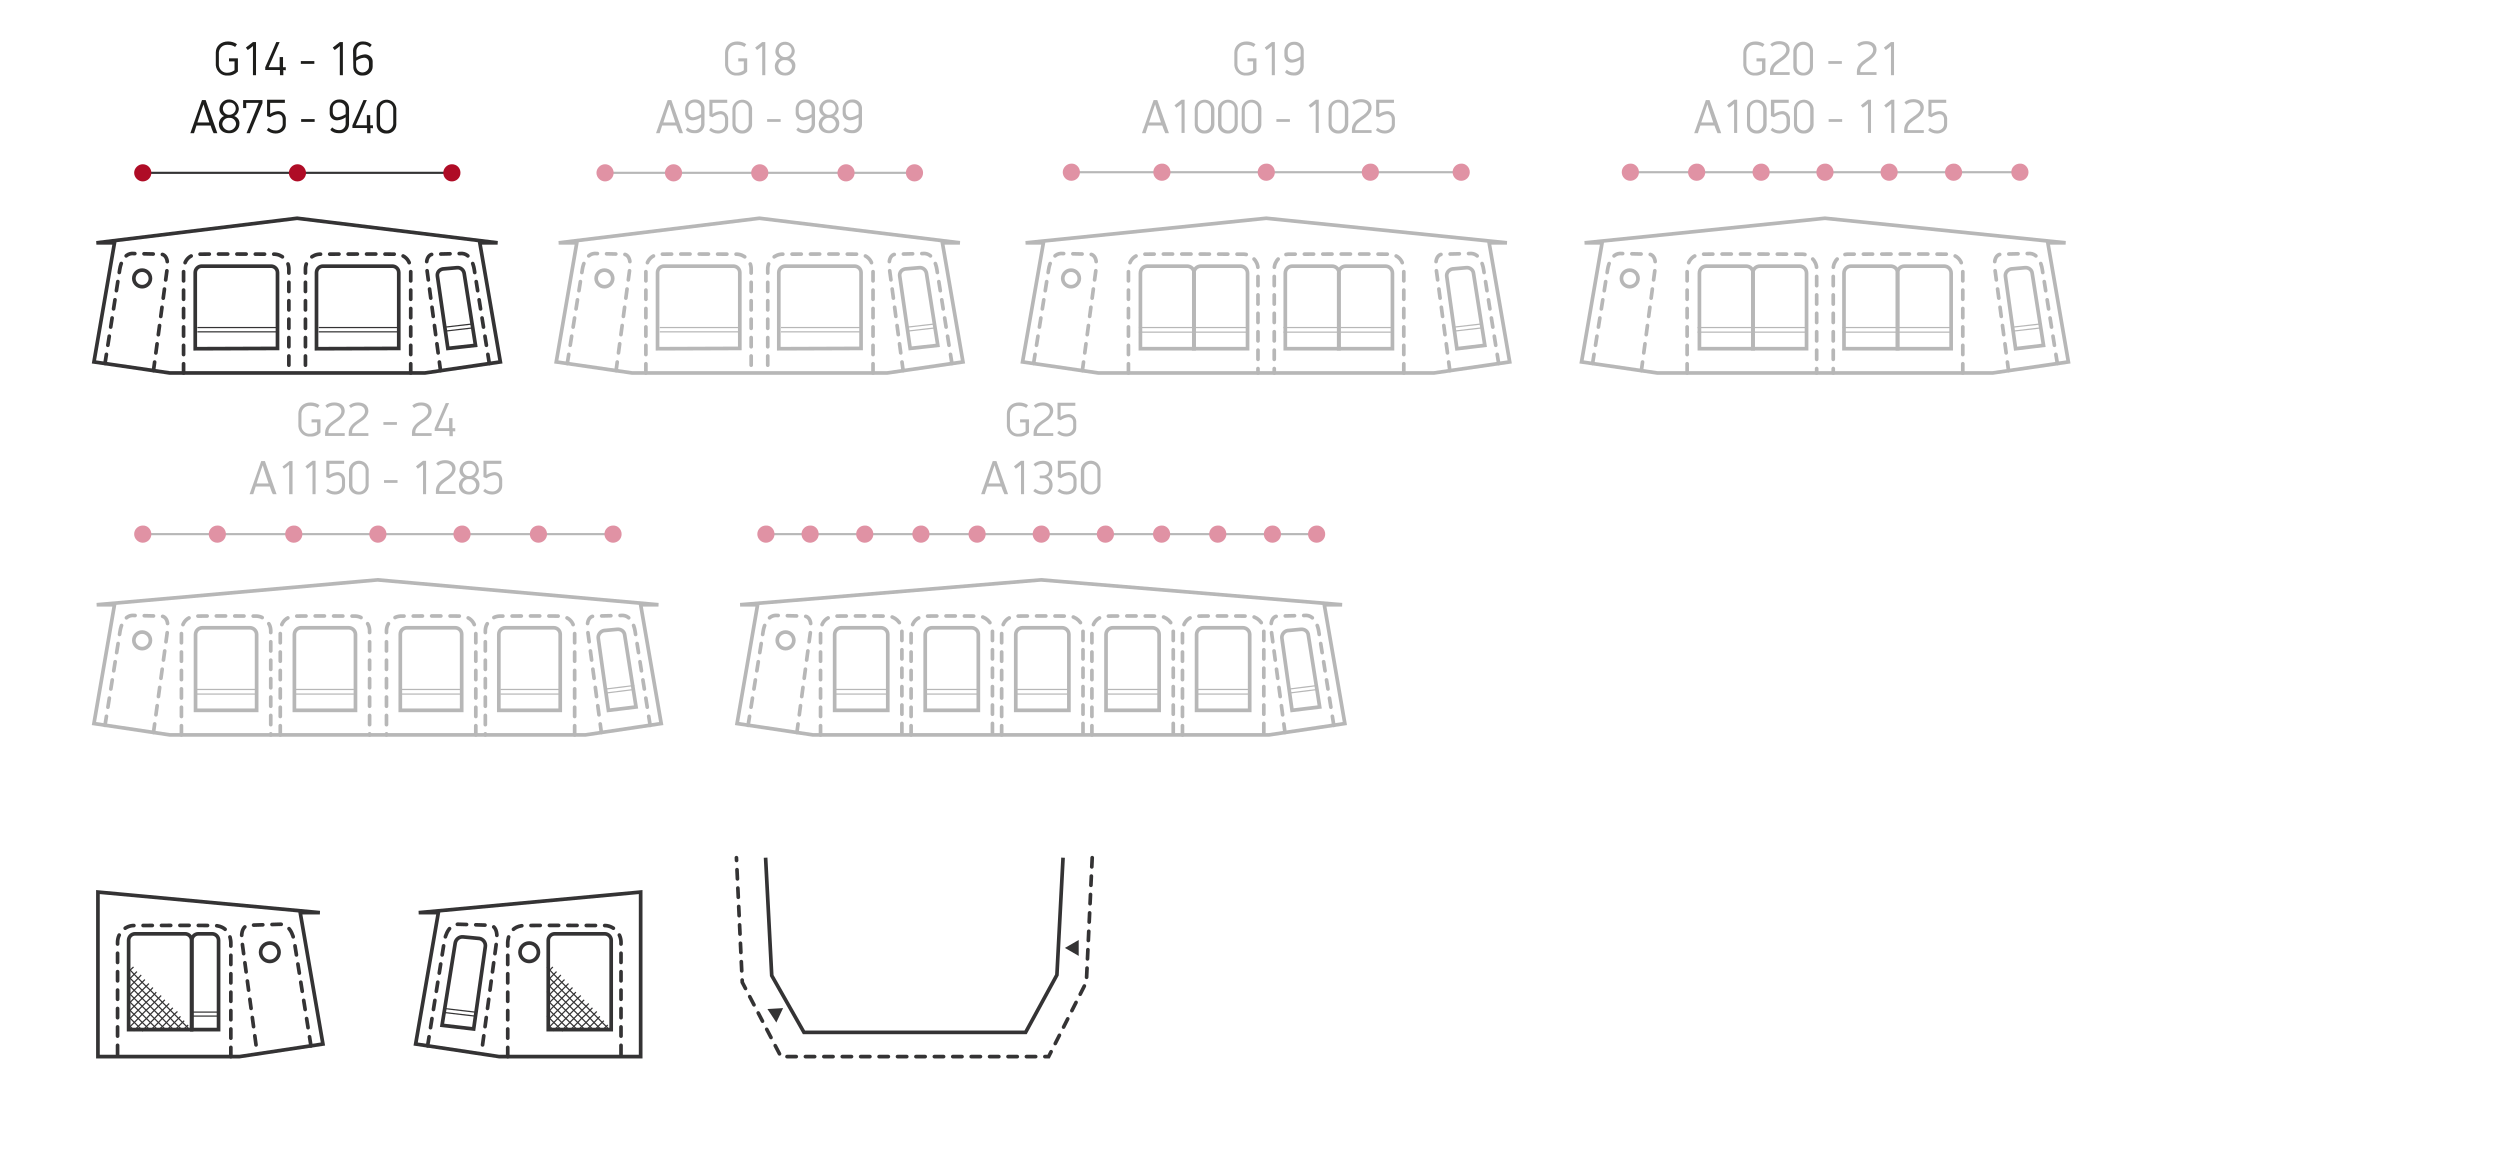 <?xml version="1.0" encoding="utf-8"?>
<!-- Generator: Adobe Illustrator 24.0.3, SVG Export Plug-In . SVG Version: 6.00 Build 0)  -->
<svg version="1.1" id="Layer_1" xmlns="http://www.w3.org/2000/svg" xmlns:xlink="http://www.w3.org/1999/xlink" x="0px" y="0px"
	 viewBox="0 0 814.4 381.7" style="enable-background:new 0 0 814.4 381.7;" xml:space="preserve">
<style type="text/css">
	.st0{fill:none;stroke:#343334;stroke-width:1.2;stroke-linecap:round;stroke-miterlimit:10;stroke-dasharray:3,3;}
	.st1{fill:none;stroke:#343334;stroke-width:1.2;stroke-miterlimit:10;}
	.st2{fill:#343334;}
	.st3{fill:none;stroke:#343334;stroke-width:0.7;stroke-miterlimit:10;}
	.st4{fill:#AF0C26;}
	.st5{fill:none;stroke:#B7B7B7;stroke-width:0.7;stroke-miterlimit:10;}
	.st6{fill:#E092A4;}
	.st7{fill:none;stroke:#343334;stroke-width:0.4;stroke-miterlimit:10;}
	.st8{fill:none;stroke:#B7B7B7;stroke-width:1.2;stroke-miterlimit:10;}
	.st9{fill:none;stroke:#B7B7B7;stroke-width:1.2;stroke-linecap:round;stroke-miterlimit:10;stroke-dasharray:3,3;}
	.st10{fill:none;stroke:#B7B7B7;stroke-width:0.4;stroke-miterlimit:10;}
	.st11{fill:#1D1D1B;}
	.st12{fill:#B7B7B7;}
</style>
<title>Drawings2020_all_new2</title>
<g id="Penta">
	<polyline class="st0" points="355.8,279.4 353.9,319.9 341.6,344.2 254.4,344.2 241.8,320 239.9,279.4 	"/>
	<polyline class="st1" points="346.3,279.4 344.3,317.6 334.1,336.3 261.9,336.3 251.4,317.8 249.4,279.4 	"/>
	<polygon class="st2" points="255.1,328.4 250,328.7 252.9,333.1 	"/>
	<polygon class="st2" points="346.9,308.8 351.4,311.4 351.4,306.2 	"/>
	<line class="st3" x1="46.4" y1="56.3" x2="147.2" y2="56.3"/>
	<path class="st4" d="M49.3,56.3c0,1.6-1.3,2.8-2.8,2.8s-2.8-1.3-2.8-2.8s1.3-2.8,2.8-2.8c0,0,0,0,0,0C48,53.5,49.3,54.7,49.3,56.3
		C49.3,56.3,49.3,56.3,49.3,56.3z"/>
	<path class="st4" d="M99.7,56.3c0,1.6-1.3,2.8-2.8,2.8c-1.6,0-2.8-1.3-2.8-2.8s1.3-2.8,2.8-2.8l0,0C98.4,53.5,99.6,54.7,99.7,56.3z
		"/>
	<path class="st4" d="M150,56.3c0,1.6-1.3,2.8-2.8,2.8c-1.6,0-2.8-1.3-2.8-2.8s1.3-2.8,2.8-2.8l0,0C148.8,53.5,150,54.7,150,56.3z"
		/>
	<line class="st5" x1="349" y1="56.1" x2="475.9" y2="56.1"/>
	<path class="st6" d="M351.8,56.1c0,1.6-1.3,2.8-2.8,2.8c-1.6,0-2.8-1.3-2.8-2.8s1.3-2.8,2.8-2.8c0,0,0,0,0,0
		C350.5,53.2,351.8,54.5,351.8,56.1C351.8,56.1,351.8,56.1,351.8,56.1z"/>
	<path class="st6" d="M381.3,56.1c0,1.6-1.3,2.8-2.8,2.8c-1.6,0-2.8-1.3-2.8-2.8c0-1.6,1.3-2.8,2.8-2.8c0,0,0,0,0,0
		C380,53.2,381.3,54.5,381.3,56.1z"/>
	<path class="st6" d="M415.3,56.1c0,1.6-1.3,2.8-2.8,2.8c-1.6,0-2.8-1.3-2.8-2.8c0-1.6,1.3-2.8,2.8-2.8c0,0,0,0,0,0
		C414,53.2,415.3,54.5,415.3,56.1z"/>
	<path class="st6" d="M449.2,56.1c0,1.6-1.3,2.8-2.8,2.8c-1.6,0-2.8-1.3-2.8-2.8c0-1.6,1.3-2.8,2.8-2.8
		C448,53.2,449.2,54.5,449.2,56.1z"/>
	<path class="st6" d="M478.8,56.1c0,1.6-1.3,2.8-2.8,2.8c-1.6,0-2.8-1.3-2.8-2.8c0-1.6,1.3-2.8,2.8-2.8
		C477.5,53.2,478.8,54.5,478.8,56.1z"/>
	<line class="st5" x1="249.5" y1="174" x2="428.8" y2="174"/>
	<path class="st6" d="M252.3,174c0,1.6-1.3,2.8-2.8,2.8s-2.8-1.3-2.8-2.8c0-1.6,1.3-2.8,2.8-2.8C251.1,171.1,252.3,172.4,252.3,174
		C252.3,174,252.3,174,252.3,174z"/>
	<path class="st6" d="M266.7,174c0,1.6-1.3,2.8-2.8,2.8c-1.6,0-2.8-1.3-2.8-2.8c0-1.6,1.3-2.8,2.8-2.8
		C265.5,171.1,266.7,172.4,266.7,174C266.7,174,266.7,174,266.7,174z"/>
	<path class="st6" d="M321.1,174c0,1.6-1.3,2.8-2.8,2.8c-1.6,0-2.8-1.3-2.8-2.8c0-1.6,1.3-2.8,2.8-2.8c0,0,0,0,0,0
		C319.9,171.1,321.1,172.4,321.1,174z"/>
	<path class="st6" d="M284.5,174c0,1.6-1.3,2.8-2.8,2.8c-1.6,0-2.8-1.3-2.8-2.8c0-1.6,1.3-2.8,2.8-2.8c0,0,0,0,0,0
		C283.2,171.1,284.5,172.4,284.5,174z"/>
	<path class="st6" d="M302.8,174c0,1.6-1.3,2.8-2.8,2.8c-1.6,0-2.8-1.3-2.8-2.8c0-1.6,1.3-2.8,2.8-2.8c0,0,0,0,0,0
		C301.5,171.1,302.8,172.4,302.8,174z"/>
	<path class="st6" d="M342,174c0,1.6-1.3,2.8-2.8,2.8c-1.6,0-2.8-1.3-2.8-2.8c0-1.6,1.3-2.8,2.8-2.8C340.7,171.1,342,172.4,342,174z
		"/>
	<path class="st6" d="M362.9,174c0,1.6-1.3,2.8-2.8,2.8c-1.6,0-2.8-1.3-2.8-2.8c0-1.6,1.3-2.8,2.8-2.8l0,0
		C361.6,171.1,362.9,172.4,362.9,174z"/>
	<path class="st6" d="M399.5,174c0,1.6-1.3,2.8-2.8,2.8c-1.6,0-2.8-1.3-2.8-2.8c0-1.6,1.3-2.8,2.8-2.8l0,0
		C398.3,171.1,399.5,172.4,399.5,174z"/>
	<path class="st6" d="M381.2,174c0,1.6-1.3,2.8-2.8,2.8c-1.6,0-2.8-1.3-2.8-2.8c0-1.6,1.3-2.8,2.8-2.8l0,0
		C379.9,171.1,381.2,172.4,381.2,174z"/>
	<path class="st6" d="M431.7,174c0,1.6-1.3,2.8-2.8,2.8c-1.6,0-2.8-1.3-2.8-2.8c0-1.6,1.3-2.8,2.8-2.8c0,0,0,0,0,0
		C430.4,171.1,431.7,172.4,431.7,174z"/>
	<path class="st6" d="M417.3,174c0,1.6-1.3,2.8-2.8,2.8c-1.6,0-2.8-1.3-2.8-2.8c0-1.6,1.3-2.8,2.8-2.8c0,0,0,0,0,0
		C416,171.1,417.3,172.4,417.3,174z"/>
	<line class="st7" x1="42.1" y1="326.2" x2="51.4" y2="335.5"/>
	<line class="st7" x1="42" y1="328.8" x2="48.7" y2="335.4"/>
	<line class="st7" x1="41.6" y1="330.9" x2="46.6" y2="335.9"/>
	<line class="st7" x1="41.8" y1="333.8" x2="43.8" y2="335.8"/>
	<line class="st7" x1="41.5" y1="323" x2="53.8" y2="335.3"/>
	<line class="st7" x1="41.9" y1="320.8" x2="56.5" y2="335.4"/>
	<polyline class="st7" points="58.9,335.1 56.8,333.1 55.5,331.7 54.2,330.4 52.9,329.1 51.6,327.8 50.3,326.5 49,325.2 47.6,323.9 
		46.3,322.6 45,321.3 43.7,320 42.4,318.7 42.2,318.5 	"/>
	<polyline class="st7" points="41.5,315.1 42.4,316 43.7,317.4 45,318.7 46.3,320 47.6,321.3 49,322.6 50.3,323.9 51.6,325.2 
		52.9,326.5 54.2,327.8 55.5,329.1 56.8,330.4 61.3,334.9 	"/>
	<polyline class="st7" points="42,316.5 42.4,316 43.5,315 	"/>
	<polyline class="st7" points="41.9,319.2 42.4,318.7 43.7,317.4 44.6,316.5 	"/>
	<line class="st7" x1="60" y1="332.5" x2="57" y2="335.5"/>
	<line class="st7" x1="61.3" y1="333.9" x2="59.6" y2="335.5"/>
	<polyline class="st7" points="46,317.6 45,318.7 43.7,320 42.5,321.2 	"/>
	<polyline class="st7" points="42.1,324.3 42.4,323.9 43.7,322.6 45,321.3 46.3,320 47.2,319.1 	"/>
	<polyline class="st7" points="48.5,320.4 47.6,321.3 46.3,322.6 45,323.9 43.7,325.2 42.4,326.5 41.6,327.3 	"/>
	<polyline class="st7" points="49.8,321.7 49,322.6 47.6,323.9 46.3,325.2 45,326.5 43.7,327.8 42.4,329.1 42.3,329.2 	"/>
	<polyline class="st7" points="41.8,332.3 42.4,331.7 43.7,330.4 45,329.1 46.3,327.8 47.6,326.5 49,325.2 50.3,323.9 50.9,323.2 	
		"/>
	<polyline class="st7" points="52.5,324.3 51.6,325.2 50.3,326.5 49,327.8 47.6,329.1 46.3,330.4 45,331.8 43.7,333.1 42.4,334.4 
		42.2,334.6 	"/>
	<polyline class="st7" points="43.8,335.6 45,334.4 46.3,333.1 47.7,331.8 49,330.4 50.3,329.1 51.6,327.8 52.9,326.5 53.7,325.7 	
		"/>
	<polyline class="st7" points="46.8,335.3 47.7,334.4 49,333.1 50.3,331.8 51.6,330.4 52.9,329.1 54.2,327.8 55.1,326.9 	"/>
	<polyline class="st7" points="56.3,328.3 55.5,329.1 54.2,330.4 52.9,331.7 51.6,333.1 50.3,334.4 49.1,335.5 	"/>
	<polyline class="st7" points="57.8,329.5 56.8,330.4 55.5,331.7 54.2,333.1 52.9,334.4 52.1,335.1 	"/>
	<polyline class="st7" points="54.5,335.4 55.5,334.4 56.8,333.1 58.8,331.1 	"/>
	<path class="st0" d="M34.2,118.4L39,87.8c0,0,0.7-5.7,4.7-5.2l8.4,0.2c0,0,3.2-0.5,2.3,5.2L50,120.7"/>
	<path class="st0" d="M59.8,121.5l0-33.5c0,0-0.2-5.1,5-5.2s24.3,0,24.3,0c2.7-0.1,5,2.1,5,4.8c0,0.1,0,0.3,0,0.4
		c0,5.3,0,33.5,0,33.5"/>
	<circle class="st1" cx="46.3" cy="90.7" r="2.7"/>
	<path class="st1" d="M90.4,113.5V88.8c0-1.2-1-2.1-2.1-2.1c0,0,0,0,0,0H65.7c-1.1,0-2.1,0.9-2.1,2.1l0,0v24.8L90.4,113.5z"/>
	<polygon class="st1" points="162.1,79.1 96.8,71.1 31.4,79.1 37.3,79.1 30.6,117.9 55.3,121.5 96.8,121.5 138.4,121.5 163,117.9 
		156.3,79.1 	"/>
	<path class="st0" d="M159.4,118.4l-4.9-30.6c0,0-0.7-5.7-4.7-5.2l-8.4,0.2c0,0-3.2-0.5-2.3,5.2l4.4,32.7"/>
	<path class="st0" d="M133.8,121.5l0-33.5c0,0,0.2-5.1-5-5.2s-24.3,0-24.3,0c-2.7-0.1-5,2.1-5,4.8c0,0.1,0,0.3,0,0.4
		c0,5.3,0,33.5,0,33.5"/>
	<path class="st1" d="M145.9,113.5L142.5,90c-0.2-1.2,0.6-2.2,1.8-2.4c0,0,0.1,0,0.1,0l4.5-0.4c1.1-0.1,2.1,0.7,2.3,1.8l3.7,23.5
		L145.9,113.5z"/>
	<path class="st8" d="M474.6,113.6l-3.3-23.5c-0.2-1.2,0.7-2.3,1.9-2.5c0,0,0.1,0,0.1,0l4.4-0.4c1.1-0.1,2.2,0.7,2.3,1.8l3.7,23.5
		L474.6,113.6z"/>
	<path class="st1" d="M154.3,335.2l3.8-26.8c0.2-1.3-0.7-2.5-2-2.7c0,0-0.1,0-0.1,0l-5.2-0.5c-1.2-0.1-2.3,0.8-2.5,2l-4.3,26.8
		L154.3,335.2z"/>
	<path class="st9" d="M336.7,118.4l4.9-30.6c0,0,0.7-5.7,4.7-5.2l8.4,0.2c0,0,3.2-0.5,2.3,5.2l-4.4,32.7"/>
	<path class="st9" d="M367.6,121.5l0-33.5c0,0-0.2-5.1,5-5.2s32.2,0,32.2,0c2.7-0.1,5,2.1,5,4.8c0,0.1,0,0.3,0,0.4
		c0,5.3,0,33.5,0,33.5"/>
	<circle class="st8" cx="348.9" cy="90.7" r="2.7"/>
	<path class="st8" d="M389,113.5V89c0-1.3-1-2.3-2.3-2.3l0,0h-12.9c-1.3,0-2.3,1-2.3,2.3v0v24.6H389z"/>
	<path class="st8" d="M406.4,113.5V89c0-1.3-1-2.3-2.3-2.3l0,0h-12.9c-1.3,0-2.3,1-2.3,2.3c0,0,0,0,0,0v24.6H406.4z"/>
	<path class="st8" d="M436.2,113.5V89c0-1.3-1-2.3-2.3-2.3H421c-1.3,0-2.3,1-2.3,2.3v24.6H436.2z"/>
	<path class="st8" d="M453.6,113.5V89c0-1.3-1-2.3-2.3-2.3l0,0h-12.9c-1.3,0-2.3,1-2.3,2.3c0,0,0,0,0,0v24.6H453.6z"/>
	<polygon class="st8" points="490.9,79.1 412.5,71.1 334.1,79.1 339.9,79.1 333.1,117.9 357.8,121.5 412.5,121.5 467.1,121.5 
		491.8,117.9 485.1,79.1 	"/>
	<path class="st9" d="M488.2,118.4l-4.9-30.6c0,0-0.7-5.7-4.7-5.2l-8.4,0.2c0,0-3.2-0.5-2.3,5.2l4.4,32.7"/>
	<path class="st9" d="M457.3,121.5l0-33.5c0,0,0.2-5.1-5-5.2s-32.2,0-32.2,0c-2.7-0.1-5,2.1-5,4.8c0,0.1,0,0.3,0,0.4
		c0,5.3,0,33.5,0,33.5"/>
	<line class="st5" x1="46.5" y1="174" x2="199.6" y2="174"/>
	<path class="st6" d="M49.3,174c0,1.6-1.3,2.8-2.8,2.8s-2.8-1.3-2.8-2.8c0-1.6,1.3-2.8,2.8-2.8C48,171.1,49.3,172.4,49.3,174
		C49.3,174,49.3,174,49.3,174z"/>
	<path class="st6" d="M98.5,174c0,1.6-1.3,2.8-2.8,2.8c-1.6,0-2.8-1.3-2.8-2.8c0-1.6,1.3-2.8,2.8-2.8c0,0,0,0,0,0
		C97.2,171.1,98.5,172.4,98.5,174z"/>
	<path class="st6" d="M73.6,174c0,1.6-1.3,2.8-2.8,2.8c-1.6,0-2.8-1.3-2.8-2.8c0-1.6,1.3-2.8,2.8-2.8c0,0,0,0,0,0
		C72.3,171.1,73.6,172.4,73.6,174z"/>
	<path class="st6" d="M125.9,174c0,1.6-1.3,2.8-2.8,2.8s-2.8-1.3-2.8-2.8c0-1.6,1.3-2.8,2.8-2.8l0,0
		C124.6,171.1,125.9,172.4,125.9,174z"/>
	<path class="st6" d="M153.3,174c0,1.6-1.3,2.8-2.8,2.8c-1.6,0-2.8-1.3-2.8-2.8c0-1.6,1.3-2.8,2.8-2.8c0,0,0,0,0,0
		C152,171.1,153.3,172.4,153.3,174z"/>
	<path class="st6" d="M178.2,174c0,1.6-1.3,2.8-2.8,2.8c-1.6,0-2.8-1.3-2.8-2.8c0-1.6,1.3-2.8,2.8-2.8c0,0,0,0,0,0
		C176.9,171.1,178.2,172.4,178.2,174z"/>
	<path class="st6" d="M202.5,174c0,1.6-1.3,2.8-2.8,2.8s-2.8-1.3-2.8-2.8c0-1.6,1.3-2.8,2.8-2.8l0,0
		C201.2,171.1,202.5,172.4,202.5,174z"/>
	<path class="st8" d="M198.2,231.4l-3.3-23.4c-0.2-1.2,0.7-2.4,1.9-2.6c0,0,0.1,0,0.1,0l4.2-0.4c1.2-0.1,2.3,0.7,2.4,1.9l3.7,23.4
		L198.2,231.4z"/>
	<path class="st9" d="M34.2,236.3l4.9-30.6c0,0,0.7-5.7,4.7-5.2l8.4,0.2c0,0,3.2-0.5,2.3,5.2L50,238.6"/>
	<path class="st9" d="M59.1,239.4l0-33.5c0,0-0.2-5.1,5-5.2s19.1,0,19.1,0c2.7-0.1,5,2.1,5,4.8c0,0.1,0,0.3,0,0.4
		c0,5.3,0,33.5,0,33.5"/>
	<circle class="st8" cx="46.3" cy="208.6" r="2.7"/>
	<path class="st8" d="M83.6,231.4v-24.7c0-1.2-1-2.2-2.2-2.2c0,0,0,0,0,0H65.9c-1.2,0-2.2,1-2.2,2.2l0,0v24.7L83.6,231.4z"/>
	<path class="st9" d="M91.3,239.4l0-33.5c0,0-0.2-5.1,5-5.2s19.1,0,19.1,0c2.7-0.1,5,2.1,5,4.8c0,0.1,0,0.3,0,0.4
		c0,5.3,0,33.5,0,33.5"/>
	<path class="st8" d="M115.8,231.4v-24.7c0-1.2-1-2.2-2.2-2.2l0,0H98.1c-1.2,0-2.2,1-2.2,2.2v0v24.7H115.8z"/>
	<path class="st9" d="M187.2,239.4l0-33.5c0,0,0.2-5.1-5-5.2s-19.1,0-19.1,0c-2.7-0.1-5,2.1-5,4.8c0,0.1,0,0.3,0,0.4
		c0,5.3,0,33.5,0,33.5"/>
	<path class="st8" d="M150.4,231.4v-24.8c0-1.1-0.9-2.1-2.1-2.1h-15.8c-1.1,0-2.1,0.9-2.1,2.1v24.8H150.4z"/>
	<path class="st9" d="M155,239.4l0-33.5c0,0,0.2-5.1-5-5.2s-19.1,0-19.1,0c-2.7-0.1-5,2.1-5,4.8c0,0.1,0,0.3,0,0.4
		c0,5.3,0,33.5,0,33.5"/>
	<polygon class="st8" points="214.5,197 123,188.9 31.5,197 37.3,197 30.6,235.7 55.3,239.4 123,239.4 190.7,239.4 215.4,235.7 
		208.7,197 	"/>
	<path class="st9" d="M211.8,236.3l-4.9-30.6c0,0-0.7-5.7-4.7-5.2l-8.4,0.2c0,0-3.2-0.5-2.3,5.2l4.4,32.7"/>
	<path class="st0" d="M101.3,340.7l-5.4-33.8c0,0-0.7-6.3-5.2-5.8l-9.3,0.3c0,0-3.5-0.5-2.5,5.8l4.9,36.1"/>
	<path class="st0" d="M75.2,344.2l0-37c0,0,0.2-5.6-5.5-5.7s-25.8,0-25.8,0c-3-0.1-5.5,2.3-5.6,5.3c0,0.2,0,0.3,0,0.5
		c0,5.8,0,37,0,37"/>
	<circle class="st1" cx="87.9" cy="310.2" r="3"/>
	<polygon class="st1" points="31.9,344.2 78,344.2 105.2,340.1 97.8,297.3 104.2,297.3 31.9,290.6 	"/>
	<path class="st1" d="M62.4,335.4v-29.1c0-1.2-1-2.1-2.1-2.1c0,0,0,0,0,0H44c-1.2,0-2.1,1-2.1,2.1v29.1H62.4z"/>
	<path class="st1" d="M71.2,335.4v-29.1c0-1.2-1-2.1-2.1-2.1h-4.5c-1.2,0-2.1,1-2.1,2.1v29.1H71.2z"/>
	<line class="st7" x1="178.7" y1="326.2" x2="188.1" y2="335.5"/>
	<line class="st7" x1="178.7" y1="328.8" x2="185.3" y2="335.4"/>
	<line class="st7" x1="178.2" y1="330.9" x2="183.3" y2="335.9"/>
	<line class="st7" x1="178.5" y1="333.8" x2="180.5" y2="335.8"/>
	<line class="st7" x1="178.2" y1="323" x2="190.4" y2="335.3"/>
	<line class="st7" x1="178.6" y1="320.8" x2="193.2" y2="335.4"/>
	<polyline class="st7" points="195.5,335.1 193.5,333.1 192.2,331.7 190.9,330.4 189.6,329.1 188.3,327.8 186.9,326.5 185.6,325.2 
		184.3,323.9 183,322.6 181.7,321.3 180.4,320 179.1,318.7 178.9,318.5 	"/>
	<polyline class="st7" points="178.2,315.1 179.1,316 180.4,317.4 181.7,318.7 183,320 184.3,321.3 185.6,322.6 186.9,323.9 
		188.2,325.2 189.5,326.5 190.9,327.8 192.2,329.1 193.5,330.4 198,334.9 	"/>
	<polyline class="st7" points="178.6,316.5 179.1,316 180.1,315 	"/>
	<polyline class="st7" points="178.6,319.2 179.1,318.7 180.4,317.4 181.3,316.5 	"/>
	<line class="st7" x1="196.7" y1="332.5" x2="193.7" y2="335.5"/>
	<line class="st7" x1="198" y1="333.9" x2="196.3" y2="335.5"/>
	<polyline class="st7" points="182.7,317.6 181.7,318.7 180.4,320 179.1,321.2 	"/>
	<polyline class="st7" points="178.7,324.3 179.1,323.9 180.4,322.6 181.7,321.3 183,320 183.9,319.1 	"/>
	<polyline class="st7" points="185.2,320.4 184.3,321.3 183,322.6 181.7,323.9 180.4,325.2 179.1,326.5 178.3,327.3 	"/>
	<polyline class="st7" points="186.5,321.7 185.6,322.6 184.3,323.9 183,325.2 181.7,326.5 180.4,327.8 179.1,329.1 179,329.2 	"/>
	<polyline class="st7" points="178.5,332.3 179.1,331.7 180.4,330.4 181.7,329.1 183,327.8 184.3,326.5 185.6,325.2 186.9,323.9 
		187.6,323.2 	"/>
	<polyline class="st7" points="189.2,324.3 188.2,325.2 186.9,326.5 185.6,327.8 184.3,329.1 183,330.4 181.7,331.8 180.4,333.1 
		179.1,334.4 178.9,334.6 	"/>
	<polyline class="st7" points="180.4,335.6 181.7,334.4 183,333.1 184.3,331.8 185.6,330.4 186.9,329.1 188.3,327.8 189.5,326.5 
		190.3,325.7 	"/>
	<polyline class="st7" points="183.4,335.3 184.3,334.4 185.6,333.1 186.9,331.8 188.3,330.4 189.6,329.1 190.9,327.8 191.8,326.9 	
		"/>
	<polyline class="st7" points="193,328.3 192.2,329.1 190.9,330.4 189.5,331.7 188.2,333.1 186.9,334.4 185.8,335.5 	"/>
	<polyline class="st7" points="194.4,329.5 193.5,330.4 192.2,331.7 190.9,333.1 189.5,334.4 188.8,335.1 	"/>
	<polyline class="st7" points="191.1,335.4 192.2,334.4 193.5,333.1 195.4,331.1 	"/>
	<path class="st0" d="M139.3,340.7l5.4-33.8c0,0,0.7-6.3,5.2-5.8l9.3,0.3c0,0,3.5-0.5,2.5,5.8l-4.9,36.1"/>
	<path class="st0" d="M165.4,344.2l0-37c0,0-0.2-5.6,5.5-5.7s25.8,0,25.8,0c3-0.1,5.5,2.3,5.6,5.3c0,0.2,0,0.3,0,0.5
		c0,5.8,0,37,0,37"/>
	<circle class="st1" cx="172.4" cy="310.2" r="3"/>
	<polygon class="st1" points="208.7,344.2 162.6,344.2 135.4,340.1 142.8,297.3 136.4,297.3 208.7,290.6 	"/>
	<path class="st1" d="M199.1,335.4v-29.1c0-1.2-1-2.1-2.1-2.1h-16.3c-1.2,0-2.1,1-2.1,2.1l0,0v29.1H199.1z"/>
	<line class="st7" x1="144.4" y1="329.8" x2="154.7" y2="331"/>
	<line class="st7" x1="144.4" y1="328.5" x2="154.7" y2="329.7"/>
	<line class="st7" x1="154.2" y1="106.8" x2="144.7" y2="107.9"/>
	<line class="st7" x1="154.2" y1="105.5" x2="144.7" y2="106.6"/>
	<line class="st10" x1="206.6" y1="224.6" x2="197.1" y2="225.8"/>
	<line class="st10" x1="206.6" y1="223.3" x2="197" y2="224.5"/>
	<line class="st7" x1="62.4" y1="331" x2="70.9" y2="331"/>
	<line class="st7" x1="62.4" y1="329.7" x2="70.9" y2="329.7"/>
	<line class="st7" x1="64.3" y1="106.7" x2="90.2" y2="106.7"/>
	<line class="st7" x1="64.3" y1="108.1" x2="90.2" y2="108.1"/>
	<path class="st1" d="M129.9,113.5V88.8c0-1.2-1-2.1-2.1-2.1h0h-22.6c-1.1,0-2.1,0.9-2.1,2.1v24.8L129.9,113.5z"/>
	<line class="st7" x1="103.8" y1="106.7" x2="129.8" y2="106.7"/>
	<line class="st7" x1="103.8" y1="108.1" x2="129.8" y2="108.1"/>
	<line class="st5" x1="197" y1="56.3" x2="297.8" y2="56.3"/>
	<path class="st6" d="M199.9,56.3c0,1.6-1.3,2.8-2.8,2.8s-2.8-1.3-2.8-2.8s1.3-2.8,2.8-2.8h0C198.6,53.5,199.9,54.7,199.9,56.3
		C199.9,56.3,199.9,56.3,199.9,56.3z"/>
	<path class="st6" d="M222.2,56.3c0,1.6-1.3,2.8-2.8,2.8s-2.8-1.3-2.8-2.8s1.3-2.8,2.8-2.8c0,0,0,0,0,0
		C220.9,53.5,222.2,54.7,222.2,56.3z"/>
	<path class="st6" d="M250.3,56.3c0,1.6-1.3,2.8-2.8,2.8c-1.6,0-2.8-1.3-2.8-2.8s1.3-2.8,2.8-2.8l0,0
		C249,53.5,250.3,54.7,250.3,56.3z"/>
	<path class="st6" d="M300.7,56.3c0,1.6-1.3,2.8-2.8,2.8c-1.6,0-2.8-1.3-2.8-2.8c0-1.6,1.3-2.8,2.8-2.8
		C299.4,53.5,300.7,54.7,300.7,56.3z"/>
	<path class="st6" d="M278.4,56.3c0,1.6-1.3,2.8-2.8,2.8c-1.6,0-2.8-1.3-2.8-2.8s1.3-2.8,2.8-2.8c0,0,0,0,0,0
		C277.1,53.5,278.4,54.7,278.4,56.3z"/>
	<path class="st9" d="M184.8,118.4l4.9-30.6c0,0,0.7-5.7,4.7-5.2l8.4,0.2c0,0,3.2-0.5,2.3,5.2l-4.4,32.7"/>
	<path class="st9" d="M210.4,121.5l0-33.5c0,0-0.2-5.1,5-5.2s24.3,0,24.3,0c2.7-0.1,5,2.1,5,4.8c0,0.1,0,0.3,0,0.4
		c0,5.3,0,33.5,0,33.5"/>
	<circle class="st8" cx="196.9" cy="90.7" r="2.7"/>
	<path class="st8" d="M241,113.5V88.8c0-1.2-1-2.1-2.1-2.1h0h-22.6c-1.1,0-2.1,0.9-2.1,2.1v24.8L241,113.5z"/>
	<polygon class="st8" points="312.7,79.1 247.4,71.1 182,79.1 187.9,79.1 181.2,117.9 205.9,121.5 247.4,121.5 289,121.5 
		313.7,117.9 307,79.1 	"/>
	<path class="st9" d="M310.1,118.4l-4.9-30.6c0,0-0.7-5.7-4.7-5.2l-8.4,0.2c0,0-3.2-0.5-2.3,5.2l4.4,32.7"/>
	<path class="st9" d="M284.4,121.5l0-33.5c0,0,0.2-5.1-5-5.2s-24.3,0-24.3,0c-2.7-0.1-5,2.1-5,4.8c0,0.1,0,0.3,0,0.4
		c0,5.3,0,33.5,0,33.5"/>
	<path class="st8" d="M296.5,113.5L293.1,90c-0.2-1.2,0.6-2.2,1.8-2.4c0,0,0.1,0,0.1,0l4.5-0.4c1.1-0.1,2.1,0.7,2.3,1.8l3.7,23.5
		L296.5,113.5z"/>
	<line class="st10" x1="304.8" y1="106.8" x2="295.3" y2="107.9"/>
	<line class="st10" x1="304.8" y1="105.5" x2="295.3" y2="106.6"/>
	<line class="st10" x1="482.9" y1="106.8" x2="473.4" y2="107.9"/>
	<line class="st10" x1="482.9" y1="105.5" x2="473.4" y2="106.6"/>
	<line class="st10" x1="214.9" y1="106.7" x2="240.8" y2="106.7"/>
	<line class="st10" x1="214.9" y1="108.1" x2="240.8" y2="108.1"/>
	<path class="st8" d="M280.5,113.5V88.8c0-1.2-1-2.1-2.1-2.1h0h-22.6c-1.1,0-2.1,0.9-2.1,2.1v24.8L280.5,113.5z"/>
	<line class="st10" x1="254.4" y1="106.7" x2="280.4" y2="106.7"/>
	<line class="st10" x1="254.4" y1="108.1" x2="280.4" y2="108.1"/>
	<line class="st10" x1="371" y1="106.7" x2="406.4" y2="106.7"/>
	<line class="st10" x1="371" y1="108.2" x2="406.4" y2="108.2"/>
	<line class="st10" x1="418.1" y1="106.7" x2="453.6" y2="106.7"/>
	<line class="st10" x1="418.1" y1="108.2" x2="453.6" y2="108.2"/>
	<line class="st10" x1="64.1" y1="224.6" x2="83.8" y2="224.6"/>
	<line class="st10" x1="64.1" y1="226.1" x2="83.8" y2="226.1"/>
	<line class="st10" x1="95.5" y1="224.6" x2="115.3" y2="224.6"/>
	<line class="st10" x1="95.5" y1="226.1" x2="115.3" y2="226.1"/>
	<line class="st10" x1="130.9" y1="224.6" x2="150.6" y2="224.6"/>
	<line class="st10" x1="130.9" y1="226.1" x2="150.6" y2="226.1"/>
	<path class="st8" d="M182.5,231.4v-24.8c0-1.1-0.9-2.1-2.1-2.1h-15.8c-1.1,0-2.1,0.9-2.1,2.1v24.8H182.5z"/>
	<line class="st10" x1="163" y1="224.6" x2="182.7" y2="224.6"/>
	<line class="st10" x1="163" y1="226.1" x2="182.7" y2="226.1"/>
	<path class="st8" d="M420.9,231.4l-3.3-23.4c-0.2-1.2,0.7-2.4,1.9-2.6c0,0,0.1,0,0.1,0l4.2-0.4c1.2-0.1,2.3,0.7,2.4,1.9l3.7,23.4
		L420.9,231.4z"/>
	<path class="st9" d="M243.7,236.3l4.9-30.6c0,0,0.7-5.7,4.7-5.2l8.4,0.2c0,0,3.2-0.5,2.3,5.2l-4.4,32.7"/>
	<path class="st9" d="M267.3,239.4l0-33.5c0,0-0.2-5.1,5-5.2s16.5,0,16.5,0c2.7-0.1,5,2.1,5,4.8c0,0.1,0,0.3,0,0.4
		c0,5.3,0,33.5,0,33.5"/>
	<circle class="st8" cx="255.9" cy="208.6" r="2.7"/>
	<path class="st8" d="M289.2,231.4v-24.7c0-1.2-1-2.2-2.2-2.2l0,0h-12.9c-1.2,0-2.2,1-2.2,2.2v24.7L289.2,231.4z"/>
	<polygon class="st8" points="437.2,197 339.1,188.9 241.1,197 246.8,197 240.1,235.7 264.8,239.4 339.1,239.4 413.4,239.4 
		438.1,235.7 431.4,197 	"/>
	<path class="st9" d="M434.5,236.3l-4.9-30.6c0,0-0.7-5.7-4.7-5.2l-8.4,0.2c0,0-3.2-0.5-2.3,5.2l4.4,32.7"/>
	<line class="st10" x1="429.2" y1="224.6" x2="419.7" y2="225.8"/>
	<line class="st10" x1="429.2" y1="223.3" x2="419.7" y2="224.5"/>
	<line class="st10" x1="272.3" y1="224.6" x2="289.6" y2="224.6"/>
	<line class="st10" x1="272.3" y1="226.1" x2="289.6" y2="226.1"/>
	<path class="st9" d="M296.8,239.4l0-33.5c0,0-0.2-5.1,5-5.2s16.5,0,16.5,0c2.7-0.1,5,2.1,5,4.8c0,0.1,0,0.3,0,0.4
		c0,5.3,0,33.5,0,33.5"/>
	<path class="st8" d="M318.7,231.4v-24.7c0-1.2-1-2.2-2.2-2.2h-12.9c-1.2,0-2.2,1-2.2,2.2l0,0v24.7L318.7,231.4z"/>
	<line class="st10" x1="301.8" y1="224.6" x2="319" y2="224.6"/>
	<line class="st10" x1="301.8" y1="226.1" x2="319" y2="226.1"/>
	<path class="st9" d="M326.3,239.4l0-33.5c0,0-0.2-5.1,5-5.2s16.5,0,16.5,0c2.7-0.1,5,2.1,5,4.8c0,0.1,0,0.3,0,0.4
		c0,5.3,0,33.5,0,33.5"/>
	<path class="st8" d="M348.2,231.4v-24.7c0-1.2-1-2.2-2.2-2.2l0,0h-12.9c-1.2,0-2.2,1-2.2,2.2v24.7L348.2,231.4z"/>
	<line class="st10" x1="331.3" y1="224.6" x2="348.5" y2="224.6"/>
	<line class="st10" x1="331.3" y1="226.1" x2="348.5" y2="226.1"/>
	<path class="st9" d="M355.7,239.4l0-33.5c0,0-0.2-5.1,5-5.2s16.5,0,16.5,0c2.7-0.1,5,2.1,5,4.8c0,0.1,0,0.3,0,0.4
		c0,5.3,0,33.5,0,33.5"/>
	<path class="st8" d="M377.6,231.4v-24.7c0-1.2-1-2.2-2.2-2.2l0,0h-12.9c-1.2,0-2.2,1-2.2,2.2c0,0,0,0,0,0v24.7L377.6,231.4z"/>
	<line class="st10" x1="360.7" y1="224.6" x2="378" y2="224.6"/>
	<line class="st10" x1="360.7" y1="226.1" x2="378" y2="226.1"/>
	<path class="st9" d="M385.2,239.4l0-33.5c0,0-0.2-5.1,5-5.2s16.5,0,16.5,0c2.7-0.1,5,2.1,5,4.8c0,0.1,0,0.3,0,0.4
		c0,5.3,0,33.5,0,33.5"/>
	<path class="st8" d="M407.1,231.4v-24.7c0-1.2-1-2.2-2.2-2.2H392c-1.2,0-2.2,1-2.2,2.2l0,0v24.7L407.1,231.4z"/>
	<line class="st10" x1="390.2" y1="224.6" x2="407.4" y2="224.6"/>
	<line class="st10" x1="390.2" y1="226.1" x2="407.4" y2="226.1"/>
	<line class="st5" x1="531" y1="56.1" x2="658" y2="56.1"/>
	<path class="st6" d="M533.9,56.1c0,1.6-1.3,2.8-2.8,2.8c-1.6,0-2.8-1.3-2.8-2.8c0-1.6,1.3-2.8,2.8-2.8l0,0
		C532.6,53.2,533.9,54.5,533.9,56.1C533.9,56.1,533.9,56.1,533.9,56.1z"/>
	<path class="st6" d="M576.5,56.1c0,1.6-1.3,2.8-2.8,2.8c-1.6,0-2.8-1.3-2.8-2.8c0-1.6,1.3-2.8,2.8-2.8c0,0,0,0,0,0
		C575.2,53.2,576.5,54.5,576.5,56.1z"/>
	<path class="st6" d="M555.5,56.1c0,1.6-1.3,2.8-2.8,2.8c-1.6,0-2.8-1.3-2.8-2.8c0-1.6,1.3-2.8,2.8-2.8c0,0,0,0,0,0
		C554.2,53.2,555.5,54.5,555.5,56.1z"/>
	<path class="st6" d="M597.3,56.1c0,1.6-1.3,2.8-2.8,2.8c-1.6,0-2.8-1.3-2.8-2.8c0-1.6,1.3-2.8,2.8-2.8l0,0
		C596,53.2,597.3,54.5,597.3,56.1z"/>
	<path class="st6" d="M618.2,56.1c0,1.6-1.3,2.8-2.8,2.8c-1.6,0-2.8-1.3-2.8-2.8c0-1.6,1.3-2.8,2.8-2.8
		C616.9,53.2,618.2,54.5,618.2,56.1z"/>
	<path class="st6" d="M639.2,56.1c0,1.6-1.3,2.8-2.8,2.8c-1.6,0-2.8-1.3-2.8-2.8c0-1.6,1.3-2.8,2.8-2.8
		C637.9,53.2,639.1,54.5,639.2,56.1z"/>
	<path class="st6" d="M660.8,56.1c0,1.6-1.3,2.8-2.8,2.8c-1.6,0-2.8-1.3-2.8-2.8c0-1.6,1.3-2.8,2.8-2.8
		C659.5,53.2,660.8,54.5,660.8,56.1z"/>
	<path class="st8" d="M656.6,113.6l-3.3-23.5c-0.2-1.2,0.7-2.3,1.9-2.5c0,0,0.1,0,0.1,0l4.4-0.4c1.1-0.1,2.2,0.7,2.3,1.8l3.7,23.5
		L656.6,113.6z"/>
	<path class="st9" d="M518.8,118.4l4.9-30.6c0,0,0.7-5.7,4.7-5.2l8.4,0.2c0,0,3.2-0.5,2.3,5.2l-4.4,32.7"/>
	<path class="st9" d="M549.6,121.5l0-33.5c0,0-0.2-5.1,5-5.2s32.2,0,32.2,0c2.7-0.1,5,2.1,5,4.8c0,0.1,0,0.3,0,0.4
		c0,5.3,0,33.5,0,33.5"/>
	<circle class="st8" cx="530.9" cy="90.7" r="2.7"/>
	<path class="st8" d="M571.1,113.5V89c0-1.3-1-2.3-2.3-2.3l0,0h-12.9c-1.3,0-2.3,1-2.3,2.3v0v24.6H571.1z"/>
	<path class="st8" d="M588.5,113.5V89c0-1.3-1-2.3-2.3-2.3l0,0h-12.9c-1.3,0-2.3,1-2.3,2.3c0,0,0,0,0,0v24.6H588.5z"/>
	<path class="st8" d="M618.2,113.5V89c0-1.3-1-2.3-2.3-2.3h-12.9c-1.3,0-2.3,1-2.3,2.3v0v24.6H618.2z"/>
	<path class="st8" d="M635.6,113.5V89c0-1.3-1-2.3-2.3-2.3l0,0h-12.9c-1.3,0-2.3,1-2.3,2.3c0,0,0,0,0,0v24.6H635.6z"/>
	<polygon class="st8" points="672.9,79.1 594.5,71.1 516.2,79.1 521.9,79.1 515.2,117.9 539.9,121.5 594.5,121.5 649.1,121.5 
		673.8,117.9 667.1,79.1 	"/>
	<path class="st9" d="M670.2,118.4l-4.9-30.6c0,0-0.7-5.7-4.7-5.2l-8.4,0.2c0,0-3.2-0.5-2.3,5.2l4.4,32.7"/>
	<path class="st9" d="M639.4,121.5l0-33.5c0,0,0.2-5.1-5-5.2s-32.2,0-32.2,0c-2.7-0.1-5,2.1-5,4.8c0,0.1,0,0.3,0,0.4
		c0,5.3,0,33.5,0,33.5"/>
	<line class="st10" x1="665" y1="106.8" x2="655.5" y2="107.9"/>
	<line class="st10" x1="665" y1="105.5" x2="655.4" y2="106.6"/>
	<line class="st10" x1="553" y1="106.7" x2="588.5" y2="106.7"/>
	<line class="st10" x1="553" y1="108.2" x2="588.5" y2="108.2"/>
	<line class="st10" x1="600.2" y1="106.7" x2="635.6" y2="106.7"/>
	<line class="st10" x1="600.2" y1="108.2" x2="635.6" y2="108.2"/>
	<path class="st11" d="M74.2,24.6c-2,0.2-3.7-1.3-3.9-3.3c0-0.1,0-0.2,0-0.3v-3.9c0-2.1,1.7-3.6,4-3.6c1,0,2.1,0.3,2.9,0.9l-0.6,0.9
		c-0.7-0.5-1.5-0.7-2.4-0.7c-1.5-0.1-2.7,0.9-2.9,2.4c0,0.1,0,0.2,0,0.4v3.5c-0.1,1.4,1,2.7,2.4,2.8c0.1,0,0.2,0,0.4,0
		c0.8,0,1.6-0.3,2.3-0.8V20h-1.8v-1h2.9v4.3C76.6,24.2,75.4,24.7,74.2,24.6z"/>
	<path class="st11" d="M82.4,24.5V15c-0.3,0.3-1.3,1.1-1.7,1.3l-0.6-0.8c0.5-0.4,1.8-1.4,2.3-1.8h1v10.8H82.4z"/>
	<path class="st11" d="M92.3,22.8v1.7h-1.1v-1.7h-4.8v-0.9c1.2-2.7,2.5-5.5,3.6-8.2h1.1l-3.6,8.2h3.6v-3.3h1.1v3.3h0.9v1L92.3,22.8z
		"/>
	<path class="st11" d="M98,20.8v-0.9h4.4v0.9H98z"/>
	<path class="st11" d="M110.7,24.5V15c-0.3,0.3-1.3,1.1-1.7,1.3l-0.6-0.8c0.5-0.4,1.8-1.4,2.3-1.8h1v10.8H110.7z"/>
	<path class="st11" d="M115,16.4c0.1-1.6,1.4-2.9,3.1-2.9c0.1,0,0.1,0,0.2,0c1.1,0,2.1,0.4,2.8,1.1l-0.6,0.8
		c-0.6-0.6-1.4-0.9-2.2-0.9c-1.1-0.1-2.1,0.8-2.2,2c0,0,0,0.1,0,0.1v2.1c0.8-0.6,1.8-0.9,2.8-1c1.3,0,2.5,1,2.5,2.3
		c0,0.1,0,0.2,0,0.4v1.3c0,1.6-1.4,2.9-3,2.9c-0.1,0-0.1,0-0.2,0c-1.6,0.2-3-1-3.1-2.5c0-0.1,0-0.2,0-0.3L115,16.4z M120.2,20.6
		c0-1.2-0.7-1.8-1.6-1.8c-1,0.1-1.9,0.5-2.6,1v1.7c0,1.1,0.8,2,1.9,2.1c0.1,0,0.1,0,0.2,0c1.1,0,2.1-0.9,2.1-2c0,0,0-0.1,0-0.1
		L120.2,20.6z"/>
	<path class="st11" d="M68.6,40.9h-4.6l-0.8,2.5h-1.2c1.3-3.6,2.5-7.2,3.8-10.8h1.2l3.8,10.8h-1.2C69.1,42.5,68.9,41.7,68.6,40.9z
		 M64.3,39.9h3.9c-0.4-1.2-1.6-4.7-1.9-5.9h0C65.8,35.2,64.7,38.6,64.3,39.9z"/>
	<path class="st11" d="M77.8,35.4c0,1-0.6,2-1.5,2.4c1.1,0.4,1.8,1.4,1.7,2.5c0,1.7-1.4,3.1-3.1,3.1c-0.1,0-0.2,0-0.3,0
		c-1.8,0-3.3-1-3.3-3c0-1.1,0.7-2.2,1.7-2.6c-1-0.4-1.6-1.4-1.5-2.4c0.1-1.7,1.5-3.1,3.3-3C76.4,32.5,77.7,33.8,77.8,35.4L77.8,35.4
		z M72.4,40.4c0.1,1.2,1.2,2.2,2.4,2.1c1.1-0.1,2-1,2.1-2.1c0-1.1-1-2.1-2.1-2c0,0-0.1,0-0.1,0C73.5,38.3,72.5,39.2,72.4,40.4
		C72.4,40.4,72.4,40.4,72.4,40.4L72.4,40.4z M72.6,35.4c0,1.1,0.9,2,2,2c0,0,0,0,0.1,0c1.1,0,2.1-0.9,2.1-2c0,0,0,0,0,0
		c0-1.1-0.8-2-1.9-2c-0.1,0-0.1,0-0.2,0c-1.1-0.1-2,0.8-2.1,1.9C72.6,35.4,72.6,35.4,72.6,35.4L72.6,35.4z"/>
	<path class="st11" d="M81.4,43.4h-1.1l4-9.9h-4.1v1.7h-1v-2.6h6.3v1L81.4,43.4z"/>
	<path class="st11" d="M89.8,43.5c-1.1,0-2.1-0.4-2.9-1.1l0.6-0.8c0.6,0.6,1.4,0.9,2.3,0.9c1.2,0.1,2.2-0.8,2.3-1.9c0,0,0-0.1,0-0.1
		V39c0-1.2-0.6-1.8-1.6-1.8c-0.9,0.1-1.8,0.5-2.5,1l-1-0.4v-5.3h5.8v1H88v3.6c0.7-0.5,1.6-0.8,2.5-0.9c1.3-0.1,2.5,1,2.6,2.3
		c0,0.1,0,0.2,0,0.4v1.8C93.1,42.3,91.6,43.5,89.8,43.5z"/>
	<path class="st11" d="M98.1,39.7v-0.9h4.4v0.9H98.1z"/>
	<path class="st11" d="M113.7,40.6c-0.1,1.6-1.4,2.9-3.1,2.8c-0.1,0-0.1,0-0.2,0c-1.1,0-2.1-0.3-2.8-1.1l0.6-0.8
		c0.6,0.6,1.4,0.9,2.2,0.9c1.1,0.1,2.1-0.8,2.2-1.9c0-0.1,0-0.1,0-0.2v-2.1c-0.8,0.6-1.7,0.9-2.7,1c-1.3,0.1-2.5-0.9-2.5-2.3
		c0-0.1,0-0.3,0-0.4v-1.2c0.1-1.6,1.4-2.9,3.1-2.9c0,0,0.1,0,0.1,0c1.6-0.1,3,1.1,3.1,2.7c0,0,0,0.1,0,0.1V40.6z M108.4,36.4
		c0,1.2,0.7,1.8,1.6,1.8c0.9-0.1,1.8-0.5,2.6-1v-1.7c0.1-1.1-0.8-2-1.9-2.1c-0.1,0-0.1,0-0.2,0c-1.1-0.1-2.1,0.8-2.1,1.9
		c0,0,0,0.1,0,0.1L108.4,36.4z"/>
	<path class="st11" d="M120.7,41.7v1.7h-1.1v-1.7h-4.8v-0.9c1.2-2.7,2.5-5.5,3.6-8.2h1.1l-3.6,8.2h3.6v-3.3h1.1v3.3h0.9v1
		L120.7,41.7z"/>
	<path class="st11" d="M125.9,43.5c-1.6,0.1-3.1-1.1-3.2-2.7c0,0,0,0,0-0.1v-5.4c0.2-1.8,1.9-3,3.6-2.8c1.5,0.2,2.6,1.3,2.8,2.8v5.4
		C129,42.3,127.6,43.6,125.9,43.5C126,43.5,125.9,43.5,125.9,43.5z M128.1,35.5c0-1.2-1-2.1-2.2-2.1c-1.1,0-2.1,1-2.1,2.1v4.9
		c0,1.2,1.1,2.1,2.2,2.1c1.1,0,2-1,2.1-2.1V35.5z"/>
	<path class="st12" d="M240.1,24.6c-2,0.2-3.7-1.3-3.9-3.3c0-0.1,0-0.2,0-0.3v-3.9c0-2.1,1.7-3.6,4-3.6c1,0,2.1,0.3,2.9,0.9
		l-0.6,0.9c-0.7-0.5-1.5-0.7-2.4-0.7c-1.5-0.1-2.7,0.9-2.9,2.4c0,0.1,0,0.2,0,0.4v3.5c-0.1,1.4,1,2.7,2.4,2.8c0.1,0,0.2,0,0.4,0
		c0.8,0,1.6-0.3,2.3-0.8V20h-1.8v-1h2.9v4.3C242.6,24.2,241.4,24.7,240.1,24.6z"/>
	<path class="st12" d="M248.3,24.5V15c-0.3,0.3-1.3,1.1-1.7,1.3l-0.6-0.8c0.5-0.4,1.8-1.4,2.3-1.8h1v10.8H248.3z"/>
	<path class="st12" d="M258.9,16.6c0,1-0.6,2-1.5,2.4c1.1,0.4,1.8,1.4,1.7,2.5c0,1.7-1.4,3.1-3.1,3.1c-0.1,0-0.2,0-0.3,0
		c-1.8,0-3.3-1-3.3-3c0-1.1,0.7-2.2,1.7-2.6c-1-0.4-1.6-1.4-1.5-2.4c0.1-1.7,1.5-3.1,3.3-3C257.5,13.7,258.8,15,258.9,16.6
		L258.9,16.6z M253.5,21.6c0.1,1.2,1.2,2.2,2.4,2.1c1.1-0.1,2-1,2.1-2.1c0-1.1-1-2.1-2.1-2c0,0-0.1,0-0.1,0
		C254.6,19.4,253.6,20.3,253.5,21.6C253.5,21.5,253.5,21.6,253.5,21.6L253.5,21.6z M253.7,16.6c0,1.1,0.9,2,2,2c0,0,0,0,0.1,0
		c1.1,0,2.1-0.9,2.1-2c0,0,0,0,0,0c0-1.1-0.8-2-1.9-2c-0.1,0-0.1,0-0.2,0c-1.1-0.1-2,0.8-2.1,1.9C253.7,16.5,253.7,16.5,253.7,16.6z
		"/>
	<path class="st12" d="M220.3,40.9h-4.6l-0.8,2.5h-1.2c1.3-3.6,2.5-7.2,3.8-10.8h1.2l3.8,10.8h-1.2
		C220.9,42.5,220.6,41.7,220.3,40.9z M216.1,39.9h3.9c-0.4-1.2-1.6-4.7-1.9-5.9h0C217.6,35.2,216.5,38.6,216.1,39.9z"/>
	<path class="st12" d="M229.5,40.6c-0.1,1.6-1.4,2.9-3.1,2.8c-0.1,0-0.1,0-0.2,0c-1.1,0-2.1-0.3-2.8-1.1l0.6-0.8
		c0.6,0.6,1.4,0.9,2.2,0.9c1.1,0.1,2.1-0.8,2.2-1.9c0-0.1,0-0.1,0-0.2v-2.1c-0.8,0.6-1.7,0.9-2.7,1c-1.3,0.1-2.5-0.9-2.5-2.3
		c0-0.1,0-0.3,0-0.4v-1.2c0.1-1.6,1.4-2.9,3.1-2.9c0,0,0.1,0,0.1,0c1.6-0.1,3,1.1,3.1,2.7c0,0,0,0.1,0,0.1V40.6z M224.2,36.4
		c0,1.2,0.7,1.8,1.6,1.8c0.9-0.1,1.8-0.5,2.6-1v-1.7c0.1-1.1-0.8-2-1.9-2.1c-0.1,0-0.1,0-0.2,0c-1.1-0.1-2.1,0.8-2.1,1.9
		c0,0,0,0.1,0,0.1L224.2,36.4z"/>
	<path class="st12" d="M233.9,43.5c-1.1,0-2.1-0.4-2.9-1.1l0.6-0.8c0.6,0.6,1.4,0.9,2.3,0.9c1.2,0.1,2.2-0.8,2.3-1.9
		c0,0,0-0.1,0-0.1V39c0-1.2-0.6-1.8-1.6-1.8c-0.9,0.1-1.8,0.5-2.5,1l-1-0.4v-5.3h5.8v1h-4.8v3.6c0.7-0.5,1.6-0.8,2.5-0.9
		c1.3-0.1,2.5,1,2.6,2.3c0,0.1,0,0.2,0,0.4v1.8C237.2,42.3,235.7,43.5,233.9,43.5z"/>
	<path class="st12" d="M241.8,43.5c-1.6,0.1-3.1-1.1-3.2-2.7c0,0,0,0,0-0.1v-5.4c0.2-1.8,1.9-3,3.6-2.8c1.5,0.2,2.6,1.3,2.8,2.8v5.4
		C244.9,42.3,243.4,43.6,241.8,43.5C241.8,43.5,241.8,43.5,241.8,43.5z M243.9,35.5c0-1.2-1-2.1-2.2-2.1c-1.1,0-2.1,1-2.1,2.1v4.9
		c0,1.2,1.1,2.1,2.2,2.1c1.1,0,2-1,2.1-2.1V35.5z"/>
	<path class="st12" d="M249.9,39.7v-0.9h4.4v0.9H249.9z"/>
	<path class="st12" d="M265.5,40.6c-0.1,1.6-1.4,2.9-3.1,2.8c-0.1,0-0.1,0-0.2,0c-1.1,0-2.1-0.3-2.8-1.1l0.6-0.8
		c0.6,0.6,1.4,0.9,2.2,0.9c1.1,0.1,2.1-0.8,2.2-1.9c0-0.1,0-0.1,0-0.2v-2.1c-0.8,0.6-1.7,0.9-2.7,1c-1.3,0.1-2.5-0.9-2.5-2.3
		c0-0.1,0-0.3,0-0.4v-1.2c0.1-1.6,1.4-2.9,3.1-2.9c0,0,0.1,0,0.1,0c1.6-0.1,3,1.1,3.1,2.7c0,0,0,0.1,0,0.1V40.6z M260.2,36.4
		c0,1.2,0.7,1.8,1.6,1.8c0.9-0.1,1.8-0.5,2.6-1v-1.7c0.1-1.1-0.8-2-1.9-2.1c-0.1,0-0.1,0-0.2,0c-1.1-0.1-2.1,0.8-2.1,1.9
		c0,0,0,0.1,0,0.1L260.2,36.4z"/>
	<path class="st12" d="M273.2,35.4c0,1-0.6,2-1.5,2.4c1.1,0.4,1.8,1.4,1.7,2.5c0,1.7-1.4,3.1-3.1,3.1c-0.1,0-0.2,0-0.3,0
		c-1.8,0-3.3-1-3.3-3c0-1.1,0.7-2.2,1.7-2.6c-1-0.4-1.6-1.4-1.5-2.4c0.1-1.7,1.5-3.1,3.3-3C271.8,32.5,273.1,33.8,273.2,35.4
		L273.2,35.4z M267.8,40.4c0.1,1.2,1.2,2.2,2.4,2.1c1.1-0.1,2-1,2.1-2.1c0-1.1-1-2.1-2.1-2c0,0-0.1,0-0.1,0
		C268.9,38.3,267.9,39.2,267.8,40.4C267.8,40.4,267.8,40.4,267.8,40.4L267.8,40.4z M268,35.4c0,1.1,0.9,2,2,2c0,0,0,0,0.1,0
		c1.1,0,2.1-0.9,2.1-2c0,0,0,0,0,0c0-1.1-0.8-2-1.9-2c-0.1,0-0.1,0-0.2,0c-1.1-0.1-2,0.8-2.1,1.9C268,35.4,268,35.4,268,35.4z"/>
	<path class="st12" d="M280.8,40.6c-0.1,1.6-1.4,2.9-3.1,2.8c-0.1,0-0.1,0-0.2,0c-1.1,0-2.1-0.3-2.8-1.1l0.6-0.8
		c0.6,0.6,1.4,0.9,2.2,0.9c1.1,0.1,2.1-0.8,2.2-1.9c0-0.1,0-0.1,0-0.2v-2.1c-0.8,0.6-1.7,0.9-2.7,1c-1.3,0.1-2.5-0.9-2.5-2.3
		c0-0.1,0-0.3,0-0.4v-1.2c0.1-1.6,1.4-2.9,3.1-2.9c0,0,0.1,0,0.1,0c1.6-0.1,3,1.1,3.1,2.7c0,0,0,0.1,0,0.1L280.8,40.6z M275.5,36.4
		c0,1.2,0.7,1.8,1.6,1.8c0.9-0.1,1.8-0.5,2.6-1v-1.7c0.1-1.1-0.8-2-1.9-2.1c-0.1,0-0.1,0-0.2,0c-1.1-0.1-2.1,0.8-2.1,1.9
		c0,0,0,0.1,0,0.1L275.5,36.4z"/>
	<path class="st12" d="M571.8,24.6c-2,0.2-3.7-1.3-3.9-3.3c0-0.1,0-0.2,0-0.3v-3.9c0-2.1,1.7-3.6,4-3.6c1,0,2.1,0.3,2.9,0.9
		l-0.6,0.9c-0.7-0.5-1.5-0.7-2.4-0.7c-1.5-0.1-2.7,0.9-2.9,2.4c0,0.1,0,0.2,0,0.4v3.5c-0.1,1.4,1,2.7,2.4,2.8c0.1,0,0.2,0,0.4,0
		c0.8,0,1.6-0.3,2.3-0.8V20h-1.8v-1h2.9v4.3C574.2,24.2,573,24.7,571.8,24.6z"/>
	<path class="st12" d="M580.3,19.9c-1,0.7-2.6,1.7-2.6,3.2v0.4h5.3v0.9h-6.4v-1.1c0-1.9,1.4-3.1,2.9-4.1c1.3-0.8,2.4-1.8,2.4-2.9
		c0-1.3-1.1-1.9-2.3-1.9c-0.9,0-1.7,0.3-2.3,0.8c-0.2-0.2-0.4-0.5-0.6-0.8c0.8-0.7,1.8-1,2.9-1c1.7,0,3.4,0.8,3.4,2.8
		C583,17.9,581.5,19.1,580.3,19.9z"/>
	<path class="st12" d="M587.4,24.6c-1.6,0.1-3.1-1.1-3.2-2.7c0,0,0,0,0-0.1v-5.4c0.2-1.8,1.9-3,3.6-2.8c1.5,0.2,2.6,1.3,2.8,2.8v5.4
		C590.6,23.5,589.1,24.7,587.4,24.6C587.5,24.6,587.5,24.6,587.4,24.6z M589.6,16.7c0-1.2-1-2.1-2.2-2.1c-1.1,0-2.1,1-2.1,2.1v4.9
		c0,1.2,1.1,2.1,2.2,2.1c1.1,0,2-1,2.1-2.1V16.7z"/>
	<path class="st12" d="M595.6,20.8v-0.9h4.4v0.9H595.6z"/>
	<path class="st12" d="M608.6,19.9c-1,0.7-2.6,1.7-2.6,3.2v0.4h5.3v0.9h-6.4v-1.1c0-1.9,1.4-3.1,2.9-4.1c1.3-0.8,2.4-1.8,2.4-2.9
		c0-1.3-1.1-1.9-2.3-1.9c-0.9,0-1.7,0.3-2.3,0.8c-0.2-0.2-0.4-0.5-0.6-0.8c0.8-0.7,1.8-1,2.9-1c1.7,0,3.4,0.8,3.4,2.8
		C611.3,17.9,609.8,19.1,608.6,19.9z"/>
	<path class="st12" d="M616,24.5V15c-0.3,0.3-1.3,1.1-1.7,1.3l-0.6-0.8c0.5-0.4,1.8-1.4,2.3-1.8h1v10.8H616z"/>
	<path class="st12" d="M558.5,40.9h-4.6l-0.8,2.5h-1.2c1.3-3.6,2.5-7.2,3.8-10.8h1.2l3.8,10.8h-1.2
		C559.1,42.5,558.8,41.7,558.5,40.9z M554.2,39.9h3.9c-0.4-1.2-1.6-4.7-1.9-5.9h0C555.8,35.2,554.7,38.6,554.2,39.9z"/>
	<path class="st12" d="M564.9,43.4v-9.6c-0.3,0.3-1.3,1.1-1.7,1.3l-0.6-0.8c0.5-0.4,1.8-1.4,2.3-1.8h1v10.8H564.9z"/>
	<path class="st12" d="M572.3,43.5c-1.6,0.1-3.1-1.1-3.2-2.7c0,0,0,0,0-0.1v-5.4c0.2-1.8,1.9-3,3.6-2.8c1.5,0.2,2.6,1.3,2.8,2.8v5.4
		C575.4,42.3,574,43.6,572.3,43.5C572.3,43.5,572.3,43.5,572.3,43.5z M574.4,35.5c0-1.2-1-2.1-2.2-2.1c-1.1,0-2.1,1-2.1,2.1v4.9
		c0,1.2,1.1,2.1,2.2,2.1c1.1,0,2-1,2.1-2.1V35.5z"/>
	<path class="st12" d="M579.7,43.5c-1.1,0-2.1-0.4-2.9-1.1l0.6-0.8c0.6,0.6,1.4,0.9,2.3,0.9c1.2,0.1,2.2-0.8,2.3-1.9
		c0,0,0-0.1,0-0.1V39c0-1.2-0.6-1.8-1.6-1.8c-0.9,0.1-1.8,0.5-2.5,1l-1-0.4v-5.3h5.8v1H578v3.6c0.7-0.5,1.6-0.8,2.5-0.9
		c1.3-0.1,2.5,1,2.6,2.3c0,0.1,0,0.2,0,0.4v1.8C583,42.3,581.5,43.5,579.7,43.5z"/>
	<path class="st12" d="M587.6,43.5c-1.6,0.1-3.1-1.1-3.2-2.7c0,0,0,0,0-0.1v-5.4c0.2-1.8,1.9-3,3.6-2.8c1.5,0.2,2.6,1.3,2.8,2.8v5.4
		C590.7,42.3,589.3,43.6,587.6,43.5C587.6,43.5,587.6,43.5,587.6,43.5z M589.7,35.5c0-1.2-1-2.1-2.2-2.1c-1.1,0-2.1,1-2.1,2.1v4.9
		c0,1.2,1.1,2.1,2.2,2.1c1.1,0,2-1,2.1-2.1V35.5z"/>
	<path class="st12" d="M595.7,39.7v-0.9h4.4v0.9H595.7z"/>
	<path class="st12" d="M608.5,43.4v-9.6c-0.3,0.3-1.3,1.1-1.7,1.3l-0.6-0.8c0.5-0.4,1.8-1.4,2.3-1.8h1v10.8H608.5z"/>
	<path class="st12" d="M616.1,43.4v-9.6c-0.3,0.3-1.3,1.1-1.7,1.3l-0.6-0.8c0.5-0.4,1.8-1.4,2.3-1.8h1v10.8H616.1z"/>
	<path class="st12" d="M624,38.8c-1,0.7-2.6,1.7-2.6,3.2v0.4h5.3v0.9h-6.4v-1.1c0-1.9,1.4-3.1,2.9-4.1c1.3-0.8,2.4-1.8,2.4-2.9
		c0-1.3-1.1-1.9-2.3-1.9c-0.9,0-1.7,0.3-2.3,0.8c-0.2-0.2-0.4-0.5-0.6-0.8c0.8-0.7,1.8-1,2.9-1c1.7,0,3.4,0.8,3.4,2.8
		C626.7,36.7,625.3,38,624,38.8z"/>
	<path class="st12" d="M631,43.5c-1.1,0-2.1-0.4-2.9-1.1l0.6-0.8c0.6,0.6,1.4,0.9,2.3,0.9c1.2,0.1,2.2-0.8,2.3-1.9c0,0,0-0.1,0-0.1
		V39c0-1.2-0.6-1.8-1.6-1.8c-0.9,0.1-1.8,0.5-2.5,1l-1-0.4v-5.3h5.8v1h-4.8v3.6c0.7-0.5,1.6-0.8,2.5-0.9c1.3-0.1,2.5,1,2.6,2.3
		c0,0.1,0,0.2,0,0.4v1.8C634.3,42.3,632.8,43.5,631,43.5z"/>
	<path class="st12" d="M406,24.6c-2,0.2-3.7-1.3-3.9-3.3c0-0.1,0-0.2,0-0.3v-3.9c0-2.1,1.7-3.6,4-3.6c1,0,2.1,0.3,2.9,0.9l-0.6,0.9
		c-0.7-0.5-1.5-0.7-2.4-0.7c-1.5-0.1-2.7,0.9-2.9,2.4c0,0.1,0,0.2,0,0.4v3.5c-0.1,1.4,1,2.7,2.4,2.8c0.1,0,0.2,0,0.4,0
		c0.8,0,1.6-0.3,2.3-0.8V20h-1.8v-1h2.9v4.3C408.5,24.2,407.3,24.7,406,24.6z"/>
	<path class="st12" d="M414.3,24.5V15c-0.3,0.3-1.3,1.1-1.7,1.3l-0.6-0.8c0.5-0.4,1.8-1.4,2.3-1.8h1v10.8H414.3z"/>
	<path class="st12" d="M424.7,21.8c-0.1,1.6-1.4,2.9-3.1,2.8c-0.1,0-0.1,0-0.2,0c-1.1,0-2.1-0.3-2.8-1.1l0.6-0.8
		c0.6,0.6,1.4,0.9,2.2,0.9c1.1,0.1,2.1-0.8,2.2-1.9c0-0.1,0-0.1,0-0.2v-2.1c-0.8,0.6-1.7,0.9-2.7,1c-1.3,0.1-2.5-0.9-2.5-2.3
		c0-0.1,0-0.3,0-0.4v-1.2c0.1-1.6,1.4-2.9,3.1-2.9c0,0,0.1,0,0.1,0c1.6-0.1,3,1.1,3.1,2.7c0,0,0,0.1,0,0.1V21.8z M419.5,17.6
		c0,1.2,0.7,1.8,1.6,1.8c0.9-0.1,1.8-0.5,2.6-1v-1.7c0.1-1.1-0.8-2-1.9-2.1c-0.1,0-0.1,0-0.2,0c-1.1-0.1-2.1,0.8-2.1,1.9
		c0,0,0,0.1,0,0.1V17.6z"/>
	<path class="st12" d="M378.6,40.9H374l-0.8,2.5H372c1.3-3.6,2.5-7.2,3.8-10.8h1.2l3.8,10.8h-1.2C379.2,42.5,378.9,41.7,378.6,40.9z
		 M374.3,39.9h3.9c-0.4-1.2-1.6-4.7-1.9-5.9h0C375.9,35.2,374.7,38.6,374.3,39.9z"/>
	<path class="st12" d="M384.9,43.4v-9.6c-0.3,0.3-1.3,1.1-1.7,1.3l-0.6-0.8c0.5-0.4,1.8-1.4,2.3-1.8h1v10.8H384.9z"/>
	<path class="st12" d="M392.4,43.5c-1.6,0.1-3.1-1.1-3.2-2.7c0,0,0,0,0-0.1v-5.4c0.2-1.8,1.9-3,3.6-2.8c1.5,0.2,2.6,1.3,2.8,2.8v5.4
		C395.5,42.3,394.1,43.6,392.4,43.5C392.4,43.5,392.4,43.5,392.4,43.5z M394.5,35.5c0-1.2-1-2.1-2.2-2.1c-1.1,0-2.1,1-2.1,2.1v4.9
		c0,1.2,1.1,2.1,2.2,2.1c1.1,0,2-1,2.1-2.1V35.5z"/>
	<path class="st12" d="M400,43.5c-1.6,0.1-3.1-1.1-3.2-2.7c0,0,0,0,0-0.1v-5.4c0.2-1.8,1.9-3,3.6-2.8c1.5,0.2,2.6,1.3,2.8,2.8v5.4
		C403.1,42.3,401.7,43.6,400,43.5C400,43.5,400,43.5,400,43.5z M402.2,35.5c0-1.2-1-2.1-2.2-2.1c-1.1,0-2.1,1-2.1,2.1v4.9
		c0,1.2,1.1,2.1,2.2,2.1c1.1,0,2-1,2.1-2.1V35.5z"/>
	<path class="st12" d="M407.7,43.5c-1.6,0.1-3.1-1.1-3.2-2.7c0,0,0,0,0-0.1v-5.4c0.2-1.8,1.9-3,3.6-2.8c1.5,0.2,2.6,1.3,2.8,2.8v5.4
		C410.8,42.3,409.4,43.6,407.7,43.5C407.7,43.5,407.7,43.5,407.7,43.5z M409.8,35.5c0-1.2-1-2.1-2.2-2.1c-1.1,0-2.1,1-2.1,2.1v4.9
		c0,1.2,1.1,2.1,2.2,2.1c1.1,0,2-1,2.1-2.1V35.5z"/>
	<path class="st12" d="M415.8,39.7v-0.9h4.4v0.9H415.8z"/>
	<path class="st12" d="M428.6,43.4v-9.6c-0.3,0.3-1.3,1.1-1.7,1.3l-0.6-0.8c0.5-0.4,1.8-1.4,2.3-1.8h1v10.8H428.6z"/>
	<path class="st12" d="M436,43.5c-1.6,0.1-3.1-1.1-3.2-2.7c0,0,0,0,0-0.1v-5.4c0.2-1.8,1.9-3,3.6-2.8c1.5,0.2,2.6,1.3,2.8,2.8v5.4
		C439.1,42.3,437.7,43.6,436,43.5C436,43.5,436,43.5,436,43.5z M438.1,35.5c0-1.2-1-2.1-2.2-2.1c-1.1,0-2.1,1-2.1,2.1v4.9
		c0,1.2,1.1,2.1,2.2,2.1c1.1,0,2-1,2.1-2.1V35.5z"/>
	<path class="st12" d="M444.1,38.8c-1,0.7-2.6,1.7-2.6,3.2v0.4h5.3v0.9h-6.4v-1.1c0-1.9,1.4-3.1,2.9-4.1c1.3-0.8,2.4-1.8,2.4-2.9
		c0-1.3-1.1-1.9-2.3-1.9c-0.9,0-1.7,0.3-2.3,0.8c-0.2-0.2-0.4-0.5-0.6-0.8c0.8-0.7,1.8-1,2.9-1c1.7,0,3.4,0.8,3.4,2.8
		C446.8,36.7,445.3,38,444.1,38.8z"/>
	<path class="st12" d="M451.1,43.5c-1.1,0-2.1-0.4-2.9-1.1l0.6-0.8c0.6,0.6,1.4,0.9,2.3,0.9c1.2,0.1,2.2-0.8,2.3-1.9
		c0,0,0-0.1,0-0.1V39c0-1.2-0.6-1.8-1.6-1.8c-0.9,0.1-1.8,0.5-2.5,1l-1-0.4v-5.3h5.8v1h-4.8v3.6c0.7-0.5,1.6-0.8,2.5-0.9
		c1.3-0.1,2.5,1,2.6,2.3c0,0.1,0,0.2,0,0.4v1.8C454.4,42.3,452.9,43.5,451.1,43.5z"/>
	<path class="st12" d="M331.9,142.2c-2,0.2-3.7-1.3-3.9-3.3c0-0.1,0-0.2,0-0.3v-3.9c0-2.1,1.7-3.6,4-3.6c1,0,2.1,0.3,2.9,0.9
		l-0.6,0.9c-0.7-0.5-1.5-0.7-2.4-0.7c-1.5-0.1-2.7,0.9-2.9,2.4c0,0.1,0,0.2,0,0.4v3.5c-0.1,1.4,1,2.7,2.4,2.8c0.1,0,0.2,0,0.4,0
		c0.8,0,1.6-0.3,2.3-0.8v-2.9h-1.8v-1h2.9v4.3C334.3,141.8,333.1,142.3,331.9,142.2z"/>
	<path class="st12" d="M340.4,137.5c-1,0.7-2.6,1.7-2.6,3.2v0.4h5.3v0.9h-6.4V141c0-1.9,1.4-3.1,2.9-4.1c1.3-0.8,2.4-1.8,2.4-2.9
		c0-1.3-1.1-1.9-2.3-1.9c-0.9,0-1.7,0.3-2.3,0.8c-0.2-0.2-0.4-0.5-0.6-0.8c0.8-0.7,1.8-1,2.9-1c1.7,0,3.4,0.8,3.4,2.8
		C343,135.5,341.6,136.8,340.4,137.5z"/>
	<path class="st12" d="M347.3,142.2c-1.1,0-2.1-0.4-2.9-1.1l0.6-0.8c0.6,0.6,1.4,0.9,2.3,0.9c1.2,0.1,2.2-0.8,2.3-1.9
		c0,0,0-0.1,0-0.1v-1.5c0-1.2-0.6-1.8-1.6-1.8c-0.9,0.1-1.8,0.5-2.5,1l-1-0.4v-5.3h5.8v1h-4.8v3.6c0.7-0.5,1.6-0.8,2.5-0.9
		c1.3-0.1,2.5,1,2.6,2.3c0,0.1,0,0.2,0,0.4v1.8C350.6,141.1,349.1,142.2,347.3,142.2z"/>
	<path class="st12" d="M326.2,158.5h-4.6l-0.8,2.5h-1.2c1.3-3.6,2.5-7.2,3.8-10.8h1.2l3.8,10.8h-1.2
		C326.8,160.2,326.5,159.3,326.2,158.5z M322,157.5h3.9c-0.4-1.2-1.6-4.7-1.9-5.9h0C323.5,152.8,322.4,156.2,322,157.5z"/>
	<path class="st12" d="M332.6,161v-9.6c-0.3,0.3-1.3,1.1-1.7,1.3l-0.6-0.8c0.5-0.4,1.8-1.4,2.3-1.8h1V161L332.6,161z"/>
	<path class="st12" d="M342.8,152.8c0.1,1.1-0.6,2.1-1.6,2.5c1,0.4,1.7,1.5,1.7,2.6c0.1,1.7-1.3,3.2-3,3.2c-0.1,0-0.2,0-0.3,0
		c-1.1,0-2.1-0.4-3-1.1c0.2-0.3,0.4-0.6,0.6-0.8c0.7,0.5,1.5,0.9,2.3,0.9c1.2,0.1,2.2-0.7,2.3-1.9c0-0.1,0-0.2,0-0.3
		c0.1-1.1-0.7-2-1.8-2.1c0,0-0.1,0-0.1,0h-1.2v-0.9h1.2c1.1,0,1.9-0.9,1.8-2c0,0,0,0,0,0c0-1-0.8-1.8-1.8-1.8c-0.1,0-0.2,0-0.2,0
		c-0.9,0-1.7,0.3-2.4,0.9c-0.2-0.2-0.4-0.6-0.6-0.8c0.8-0.7,1.9-1.1,3-1.1C341.3,150.1,342.8,150.8,342.8,152.8z"/>
	<path class="st12" d="M347.4,161.1c-1.1,0-2.1-0.4-2.9-1.1l0.6-0.8c0.6,0.6,1.4,0.9,2.3,0.9c1.2,0.1,2.2-0.8,2.3-1.9
		c0,0,0-0.1,0-0.1v-1.5c0-1.2-0.6-1.8-1.6-1.8c-0.9,0.1-1.8,0.5-2.5,1l-1-0.4v-5.3h5.8v1h-4.8v3.6c0.7-0.5,1.6-0.8,2.5-0.9
		c1.3-0.1,2.5,1,2.6,2.3c0,0.1,0,0.2,0,0.4v1.8C350.7,160,349.3,161.1,347.4,161.1z"/>
	<path class="st12" d="M355.3,161.1c-1.6,0.1-3.1-1.1-3.2-2.7c0,0,0,0,0-0.1v-5.4c0.2-1.8,1.9-3,3.6-2.8c1.5,0.2,2.6,1.3,2.8,2.8
		v5.4C358.4,159.9,357,161.2,355.3,161.1C355.3,161.1,355.3,161.1,355.3,161.1z M357.5,153.2c0-1.2-1-2.1-2.2-2.1
		c-1.1,0-2.1,1-2.1,2.1v4.9c0,1.2,1.1,2.1,2.2,2.1c1.1,0,2-1,2.1-2.1V153.2z"/>
	<path class="st12" d="M101.1,142.2c-2,0.2-3.7-1.3-3.9-3.3c0-0.1,0-0.2,0-0.3v-3.9c0-2.1,1.7-3.6,4-3.6c1,0,2.1,0.3,2.9,0.9
		l-0.6,0.9c-0.7-0.5-1.5-0.7-2.4-0.7c-1.5-0.1-2.7,0.9-2.9,2.4c0,0.1,0,0.2,0,0.4v3.5c-0.1,1.4,1,2.7,2.4,2.8c0.1,0,0.2,0,0.4,0
		c0.8,0,1.6-0.3,2.3-0.8v-2.9h-1.8v-1h2.9v4.3C103.6,141.8,102.4,142.3,101.1,142.2z"/>
	<path class="st12" d="M109.6,137.5c-1,0.7-2.6,1.7-2.6,3.2v0.4h5.3v0.9h-6.4V141c0-1.9,1.4-3.1,2.9-4.1c1.3-0.8,2.4-1.8,2.4-2.9
		c0-1.3-1.1-1.9-2.3-1.9c-0.9,0-1.7,0.3-2.3,0.8c-0.2-0.2-0.4-0.5-0.6-0.8c0.8-0.7,1.8-1,2.9-1c1.7,0,3.4,0.8,3.4,2.8
		C112.3,135.5,110.8,136.8,109.6,137.5z"/>
	<path class="st12" d="M117.3,137.5c-1,0.7-2.6,1.7-2.6,3.2v0.4h5.3v0.9h-6.4V141c0-1.9,1.4-3.1,2.9-4.1c1.3-0.8,2.4-1.8,2.4-2.9
		c0-1.3-1.1-1.9-2.3-1.9c-0.9,0-1.7,0.3-2.3,0.8c-0.2-0.2-0.4-0.5-0.6-0.8c0.8-0.7,1.8-1,2.9-1c1.7,0,3.4,0.8,3.4,2.8
		C120,135.5,118.5,136.8,117.3,137.5z"/>
	<path class="st12" d="M124.9,138.4v-0.9h4.4v0.9H124.9z"/>
	<path class="st12" d="M137.9,137.5c-1,0.7-2.6,1.7-2.6,3.2v0.4h5.3v0.9h-6.4V141c0-1.9,1.4-3.1,2.9-4.1c1.3-0.8,2.4-1.8,2.4-2.9
		c0-1.3-1.1-1.9-2.3-1.9c-0.9,0-1.7,0.3-2.3,0.8c-0.2-0.2-0.4-0.5-0.6-0.8c0.8-0.7,1.8-1,2.9-1c1.7,0,3.4,0.8,3.4,2.8
		C140.6,135.5,139.1,136.8,137.9,137.5z"/>
	<path class="st12" d="M147.5,140.4v1.7h-1.1v-1.7h-4.8v-0.9c1.2-2.7,2.5-5.5,3.6-8.2h1.1l-3.6,8.2h3.6v-3.3h1.1v3.3h0.9v1H147.5z"
		/>
	<path class="st12" d="M87.9,158.5h-4.6l-0.8,2.5h-1.2c1.3-3.6,2.5-7.2,3.8-10.8h1.2l3.8,10.8h-1.2
		C88.4,160.2,88.2,159.3,87.9,158.5z M83.6,157.5h3.9c-0.4-1.2-1.6-4.7-1.9-5.9h0C85.1,152.8,84,156.2,83.6,157.5L83.6,157.5z"/>
	<path class="st12" d="M94.2,161v-9.6c-0.3,0.3-1.3,1.1-1.7,1.3L92,152c0.5-0.4,1.8-1.4,2.3-1.8h1V161L94.2,161z"/>
	<path class="st12" d="M101.8,161v-9.6c-0.3,0.3-1.3,1.1-1.7,1.3l-0.6-0.8c0.5-0.4,1.8-1.4,2.3-1.8h1V161L101.8,161z"/>
	<path class="st12" d="M109.1,161.1c-1.1,0-2.1-0.4-2.9-1.1l0.6-0.8c0.6,0.6,1.4,0.9,2.3,0.9c1.2,0.1,2.2-0.8,2.3-1.9
		c0,0,0-0.1,0-0.1v-1.5c0-1.2-0.6-1.8-1.6-1.8c-0.9,0.1-1.8,0.5-2.5,1l-1-0.4v-5.3h5.8v1h-4.8v3.6c0.7-0.5,1.6-0.8,2.5-0.9
		c1.3-0.1,2.5,1,2.6,2.3c0,0.1,0,0.2,0,0.4v1.8C112.4,160,110.9,161.1,109.1,161.1z"/>
	<path class="st12" d="M116.9,161.1c-1.6,0.1-3.1-1.1-3.2-2.7c0,0,0,0,0-0.1v-5.4c0.2-1.8,1.9-3,3.6-2.8c1.5,0.2,2.6,1.3,2.8,2.8
		v5.4C120,159.9,118.6,161.2,116.9,161.1C116.9,161.1,116.9,161.1,116.9,161.1z M119.1,153.2c0-1.2-1-2.1-2.2-2.1
		c-1.1,0-2.1,1-2.1,2.1v4.9c0,1.2,1.1,2.1,2.2,2.1c1.1,0,2-1,2.1-2.1V153.2z"/>
	<path class="st12" d="M125.1,157.3v-0.9h4.4v0.9H125.1z"/>
	<path class="st12" d="M137.8,161v-9.6c-0.3,0.3-1.3,1.1-1.7,1.3l-0.6-0.8c0.5-0.4,1.8-1.4,2.3-1.8h1V161L137.8,161z"/>
	<path class="st12" d="M145.7,156.4c-1,0.7-2.6,1.7-2.6,3.2v0.4h5.3v0.9H142v-1.1c0-1.9,1.4-3.1,2.9-4.1c1.3-0.8,2.4-1.8,2.4-2.9
		c0-1.3-1.1-1.9-2.3-1.9c-0.9,0-1.7,0.3-2.3,0.8c-0.2-0.2-0.4-0.5-0.6-0.8c0.8-0.7,1.8-1,2.9-1c1.7,0,3.4,0.8,3.4,2.8
		C148.4,154.3,146.9,155.6,145.7,156.4z"/>
	<path class="st12" d="M156,153.1c0,1-0.6,2-1.5,2.4c1.1,0.4,1.8,1.4,1.7,2.5c0,1.7-1.4,3.1-3.1,3.1c-0.1,0-0.2,0-0.3,0
		c-1.8,0-3.3-1-3.3-3c0-1.1,0.7-2.2,1.7-2.6c-1-0.4-1.6-1.4-1.5-2.4c0.1-1.7,1.5-3.1,3.3-3C154.6,150.1,155.9,151.4,156,153.1
		L156,153.1z M150.6,158.1c0.1,1.2,1.2,2.2,2.4,2.1c1.1-0.1,2-1,2.1-2.1c0-1.1-1-2.1-2.1-2c0,0-0.1,0-0.1,0
		C151.7,155.9,150.7,156.8,150.6,158.1C150.6,158,150.6,158,150.6,158.1L150.6,158.1z M150.8,153.1c0,1.1,0.9,2,2,2c0,0,0,0,0.1,0
		c1.1,0,2.1-0.9,2.1-2c0,0,0,0,0,0c0-1.1-0.8-2-1.9-2c-0.1,0-0.1,0-0.2,0c-1.1-0.1-2,0.8-2.1,1.9C150.8,153,150.8,153,150.8,153.1
		L150.8,153.1z"/>
	<path class="st12" d="M160.3,161.1c-1.1,0-2.1-0.4-2.9-1.1l0.6-0.8c0.6,0.6,1.4,0.9,2.3,0.9c1.2,0.1,2.2-0.8,2.3-1.9
		c0,0,0-0.1,0-0.1v-1.5c0-1.2-0.6-1.8-1.6-1.8c-0.9,0.1-1.8,0.5-2.5,1l-1-0.4v-5.3h5.8v1h-4.8v3.6c0.7-0.5,1.6-0.8,2.5-0.9
		c1.3-0.1,2.5,1,2.6,2.3c0,0.1,0,0.2,0,0.4v1.8C163.6,160,162.1,161.1,160.3,161.1z"/>
</g>
</svg>
